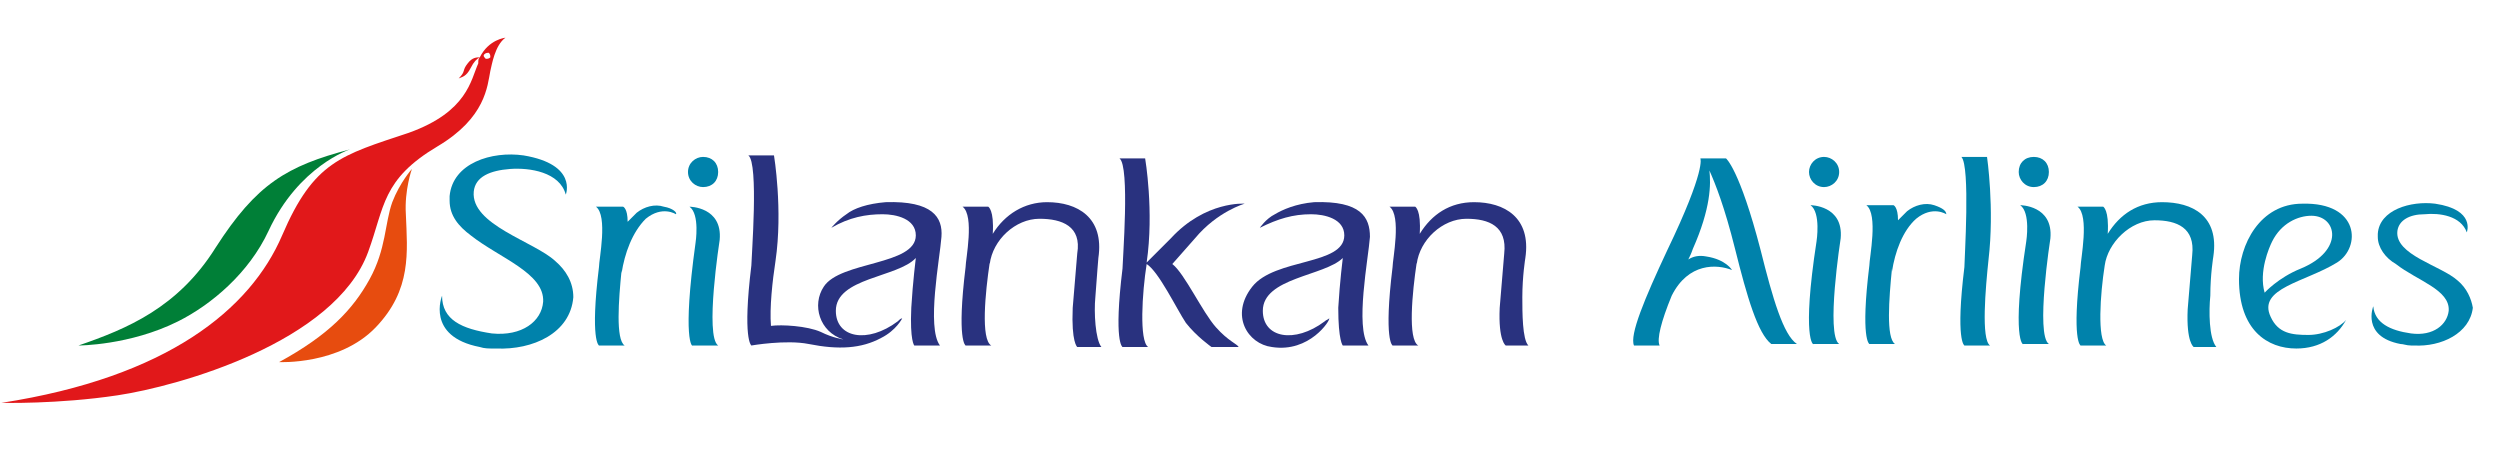 <?xml version="1.0" encoding="utf-8"?>
<!-- Generator: Adobe Illustrator 24.2.3, SVG Export Plug-In . SVG Version: 6.00 Build 0)  -->
<svg version="1.1" id="Layer_1" xmlns="http://www.w3.org/2000/svg" xmlns:xlink="http://www.w3.org/1999/xlink" x="0px" y="0px"
	 width="165.7px" height="31px" viewBox="0 0 165.7 31" style="enable-background:new 0 0 165.7 31;" xml:space="preserve">
<style type="text/css">
	.st0{fill:#E1181A;}
	.st1{fill:#007F37;}
	.st2{fill:#E74C0F;}
	.st3{fill:#0082AB;}
	.st4{fill:#29327F;}
</style>
<g id="SriLankan_Airlines">
	<path class="st0" d="M32.2,3.9c0.1,0,0.2,0,0.3-0.1c0-0.1,0-0.2-0.1-0.3c-0.1,0-0.2,0-0.3,0.1C32,3.7,32.1,3.8,32.2,3.9z M31.8,3.8
		c0.6-1.2,1.7-1.3,1.7-1.3c-0.7,0.5-0.9,1.8-1,2.2c-0.2,1-0.3,3.1-3.5,5c-3.7,2.2-3.5,4-4.6,7c-2.2,6-12.6,8.9-16.6,9.5
		c-4,0.6-7.7,0.5-7.7,0.5c11-1.7,16.5-6.2,18.6-11.1c2.1-4.9,3.9-5.3,8.4-6.8c3.9-1.4,4.1-3.5,4.6-4.6C31.7,4,31.7,3.9,31.8,3.8
		c-0.2,0.1-0.4,0.3-0.6,0.7c-0.3,0.6-0.6,0.6-0.8,0.7c0.5-0.5,0.2-0.5,0.6-1C31.3,3.8,31.6,3.8,31.8,3.8"/>
	<path class="st1" d="M5.2,22.9c3.2-1.1,6.6-2.5,9.1-6.5C17,12.2,19,11,23.2,9.9c0,0-3.4,1.1-5.4,5.4c-1.3,2.8-3.8,4.9-6,6
		C8.6,22.9,5.2,22.9,5.2,22.9"/>
	<path class="st2" d="M27.3,11.2c0,0-0.8,0.9-1.3,2.2c-0.5,1.4-0.4,3.1-1.5,5.1c-1.1,2-2.7,3.7-6,5.5c0,0,4,0.2,6.4-2.3
		c2.4-2.5,2.1-5,2-7.5C26.8,12.6,27.3,11.2,27.3,11.2"/>
	<path class="st3" d="M44,13.7c-0.6-0.2-1.3,0-1.8,0.4c-0.2,0.2-0.4,0.4-0.6,0.6c0-0.9-0.3-1-0.3-1l-1.8,0c0.8,0.6,0.2,3.5,0.2,4
		c-0.6,4.9,0,5.2,0,5.2h1.7c-0.6-0.4-0.4-3-0.2-5l0,0.2c0.2-1.3,0.7-2.7,1.6-3.6c1.1-0.9,2-0.3,2-0.3C44.9,14.1,44.6,13.8,44,13.7"
		/>
	<path class="st3" d="M46.1,16.1c0,0,0.3-1.9-0.4-2.4c0,0,2.2,0,2,2.2c0,0-1,6.4-0.1,7h-1.7C45.9,23,45.2,22.6,46.1,16.1"/>
	<path class="st3" d="M45.6,11.4c0-0.6,0.5-1,1-1c0.6,0,1,0.4,1,1c0,0.6-0.4,1-1,1C46.1,12.4,45.6,12,45.6,11.4"/>
	<path class="st3" d="M36.8,17.3c-1.4-1.3-5.6-2.4-5.4-4.6c0.1-1,1.1-1.4,2.4-1.5c1.3-0.1,3.3,0.2,3.7,1.7c0,0,0.8-2-2.8-2.6
		C32.6,10,30,10.8,29.8,13c0,0.1,0,0.2,0,0.3c0,1,0.6,1.7,1.4,2.3c1.9,1.5,4.9,2.5,4.8,4.4c-0.1,1.3-1.4,2.3-3.4,2.1
		c-2-0.3-3.3-0.9-3.3-2.5c0,0-1.1,2.7,2.5,3.4v0c0.3,0.1,0.6,0.1,0.9,0.1c0.1,0,0.2,0,0.2,0v0c2.4,0.1,4.9-1,5.1-3.4
		C38,18.7,37.5,17.9,36.8,17.3"/>
	<path class="st3" d="M116.7,16.6c-1.4-5.4-2.3-6.1-2.3-6.1h-1.7l0,0l0,0c0,0,0.4,0.7-2.2,6.1c-1.5,3.2-2.5,5.6-2.2,6.3h1.7
		c-0.2-0.4,0.1-1.6,0.8-3.3v0c1.1-2.2,3-2.1,4-1.7c0,0-0.4-0.7-1.7-0.9c-0.5-0.1-0.9,0-1.2,0.2c0.1-0.2,0.2-0.4,0.3-0.7
		c1.2-2.7,1.2-4.3,1.1-5.2c0.4,0.9,1,2.4,1.7,5.2c0.8,3.2,1.5,5.6,2.4,6.3h1.7C118.2,22.2,117.5,19.8,116.7,16.6"/>
	<path class="st3" d="M120.4,16c0,0,0.3-1.9-0.4-2.4c0,0,2.2,0,2,2.2c0,0-1,6.4-0.1,7h-1.7C120.2,22.9,119.4,22.5,120.4,16"/>
	<path class="st3" d="M120.9,12.4c0.5,0,1-0.4,1-1c0-0.6-0.5-1-1-1c-0.6,0-1,0.5-1,1C119.9,11.9,120.3,12.4,120.9,12.4"/>
	<path class="st3" d="M162.9,18.6c-1.1-1-4.2-1.7-4-3.3c0.1-0.7,0.8-1.1,1.8-1.1c1-0.1,2.4,0.1,2.8,1.2c0,0,0.6-1.5-2.1-1.9
		c-1.6-0.2-3.7,0.4-3.8,2c0,0.1,0,0.2,0,0.2c0,0.7,0.5,1.4,1.2,1.8c1.4,1.1,3.6,1.7,3.5,3.1c-0.1,0.9-1,1.7-2.5,1.5
		c-1.4-0.2-2.4-0.7-2.5-1.8c0,0-0.8,2,1.8,2.5v0c0.2,0,0.4,0.1,0.7,0.1c0.1,0,0.1,0,0.2,0v0c1.8,0.1,3.7-0.8,3.9-2.5
		C163.8,19.8,163.5,19.1,162.9,18.6"/>
	<path class="st3" d="M153,22.2c-1.1,0-2-0.1-2.5-1.2c-0.9-1.9,2.3-2.3,4.4-3.6c1.6-1,1.5-4-2.3-3.9c-2.8,0-4.2,2.7-4.2,5
		c0,3.4,1.9,4.6,3.8,4.6c1.6,0,2.7-0.8,3.3-1.9C155.1,21.7,154,22.2,153,22.2z M150.6,16c0.6-1.2,1.7-1.7,2.6-1.7
		c1.7,0,2.2,2.3-0.7,3.5c-1.5,0.6-2.4,1.6-2.4,1.6C149.7,18,150.4,16.4,150.6,16"/>
	<path class="st3" d="M131.8,17.2c0.4-3.4-0.1-6.8-0.1-6.8l-1.7,0c0.6,0.6,0.2,6.8,0.2,7.3c-0.6,4.9,0,5.2,0,5.2h1.7
		C131.3,22.5,131.6,19.1,131.8,17.2"/>
	<path class="st3" d="M146.5,19.6c0-1.4,0.2-2.6,0.2-2.6c0.4-2.7-1.4-3.6-3.4-3.6c-1.6,0-2.8,0.8-3.6,2.1c0.1-1.6-0.3-1.8-0.3-1.8
		h-1.7c0.8,0.6,0.2,3.5,0.2,4c-0.6,4.9,0,5.2,0,5.2h1.7c-0.6-0.4-0.4-3.4-0.1-5.3h0c0.2-1.5,1.7-3,3.3-3c1.5,0,2.7,0.5,2.5,2.3
		l-0.3,3.6c-0.1,2.2,0.4,2.5,0.4,2.5h1.5C146.4,22.4,146.4,20.6,146.5,19.6"/>
	<path class="st3" d="M128.2,13.6c-0.6-0.2-1.3,0-1.8,0.4c-0.2,0.2-0.4,0.4-0.6,0.6c0-0.9-0.3-1-0.3-1l-1.8,0c0.8,0.6,0.2,3.5,0.2,4
		c-0.6,4.9,0,5.2,0,5.2h1.7c-0.6-0.4-0.4-3-0.2-5l0,0.2c0.2-1.3,0.7-2.7,1.6-3.5c1.1-0.9,2-0.3,2-0.3C129,14,128.8,13.8,128.2,13.6"
		/>
	<path class="st3" d="M134.3,16c0,0,0.3-1.9-0.4-2.4c0,0,2.2,0,2,2.2c0,0-1,6.4-0.1,7h-1.7C134.1,22.9,133.3,22.5,134.3,16"/>
	<path class="st3" d="M134.8,12.4c0.6,0,1-0.4,1-1c0-0.6-0.4-1-1-1c-0.6,0-1,0.4-1,1C133.8,11.9,134.2,12.4,134.8,12.4"/>
	<path class="st4" d="M72.6,19.7c0.1-1.4,0.2-2.6,0.2-2.6c0.4-2.7-1.4-3.7-3.4-3.7c-1.5,0-2.8,0.8-3.6,2.1c0.1-1.6-0.3-1.8-0.3-1.8
		l-1.7,0c0.8,0.6,0.2,3.5,0.2,4c-0.6,4.9,0,5.2,0,5.2h1.7c-0.7-0.4-0.4-3.5-0.1-5.5l0,0.1c0.2-1.6,1.7-3,3.3-3
		c1.5,0,2.8,0.5,2.5,2.3l-0.3,3.6C71,22.7,71.4,23,71.4,23H73C72.6,22.5,72.5,20.7,72.6,19.7"/>
	<path class="st4" d="M80.6,21.7c-0.9-1-2.1-3.6-2.9-4.2c0,0,0.8-0.9,1.5-1.7c1.5-1.8,3.3-2.3,3.3-2.3s-2.6-0.2-4.9,2.3L76,17.4l0,0
		c0.5-3.4-0.1-6.9-0.1-6.9l-1.7,0c0.7,0.5,0.2,6.8,0.2,7.3c-0.6,4.9,0,5.2,0,5.2h1.7c-0.6-0.4-0.4-3.6-0.1-5.5c0.8,0.5,2,3,2.6,3.9
		c0.7,0.9,1.7,1.6,1.7,1.6h1.8C82,22.8,81.4,22.6,80.6,21.7"/>
	<path class="st4" d="M58.7,13.4c-1.2,0.1-2.1,0.4-2.6,0.8c-0.6,0.4-1,0.9-1,0.9c1.2-0.7,2.3-0.9,3.4-0.9c0.9,0,2.2,0.3,2.2,1.4
		c0,2-5,1.7-6.1,3.4c-0.8,1.2-0.3,3,1.3,3.5c0,0-0.7-0.1-1.5-0.5c-0.9-0.4-2.6-0.5-3.3-0.4c-0.1-1.2,0.1-3,0.3-4.3
		c0.5-3.4-0.1-7-0.1-7h-1.7c0.7,0.5,0.2,6.8,0.2,7.3c-0.6,4.9,0,5.3,0,5.3s2.3-0.4,3.8-0.1c2,0.4,3.5,0.3,4.8-0.4
		c1-0.5,1.4-1.3,1.4-1.3c-0.1,0-0.2,0.1-0.3,0.2c-2,1.5-4.1,1.1-4.1-0.7c0-2.2,4.1-2.2,5.3-3.5c0,0-0.2,1.6-0.3,3.3
		c-0.1,2.2,0.2,2.5,0.2,2.5l1.7,0c-0.9-1.2,0-5.8,0.1-7.2C62.5,14.4,61.8,13.3,58.7,13.4"/>
	<path class="st4" d="M84.3,23c-1.6-0.2-2.8-2.1-1.3-4c1.5-1.9,6.1-1.4,6.1-3.4c0-1.1-1.3-1.4-2.2-1.4c-1.2,0-2.2,0.3-3.4,0.9
		c0,0,0.4-0.6,1-0.9c0.5-0.3,1.4-0.7,2.6-0.8c3.1-0.1,3.7,1,3.7,2.3c-0.1,1.4-1,6-0.1,7.2h-1.7c0,0-0.3-0.3-0.3-2.5
		c0.1-1.7,0.3-3.3,0.3-3.3c-1.2,1.2-5.3,1.3-5.3,3.5c0,1.8,2.1,2.2,4.1,0.7c0.1-0.1,0.2-0.1,0.3-0.2C88.2,21.2,86.8,23.4,84.3,23"/>
	<path class="st4" d="M100.9,19.7c0-1.4,0.2-2.6,0.2-2.6c0.4-2.7-1.4-3.7-3.4-3.7c-1.6,0-2.8,0.8-3.6,2.1c0.1-1.6-0.3-1.8-0.3-1.8
		l-1.7,0c0.8,0.6,0.2,3.5,0.2,4c-0.6,4.9,0,5.2,0,5.2H94c-0.7-0.4-0.4-3.5-0.1-5.5l0,0.1c0.2-1.6,1.7-3,3.3-3c1.5,0,2.7,0.5,2.5,2.3
		l-0.3,3.6c-0.1,2.2,0.4,2.5,0.4,2.5h1.5C100.9,22.5,100.9,20.7,100.9,19.7"/>
</g>
</svg>
